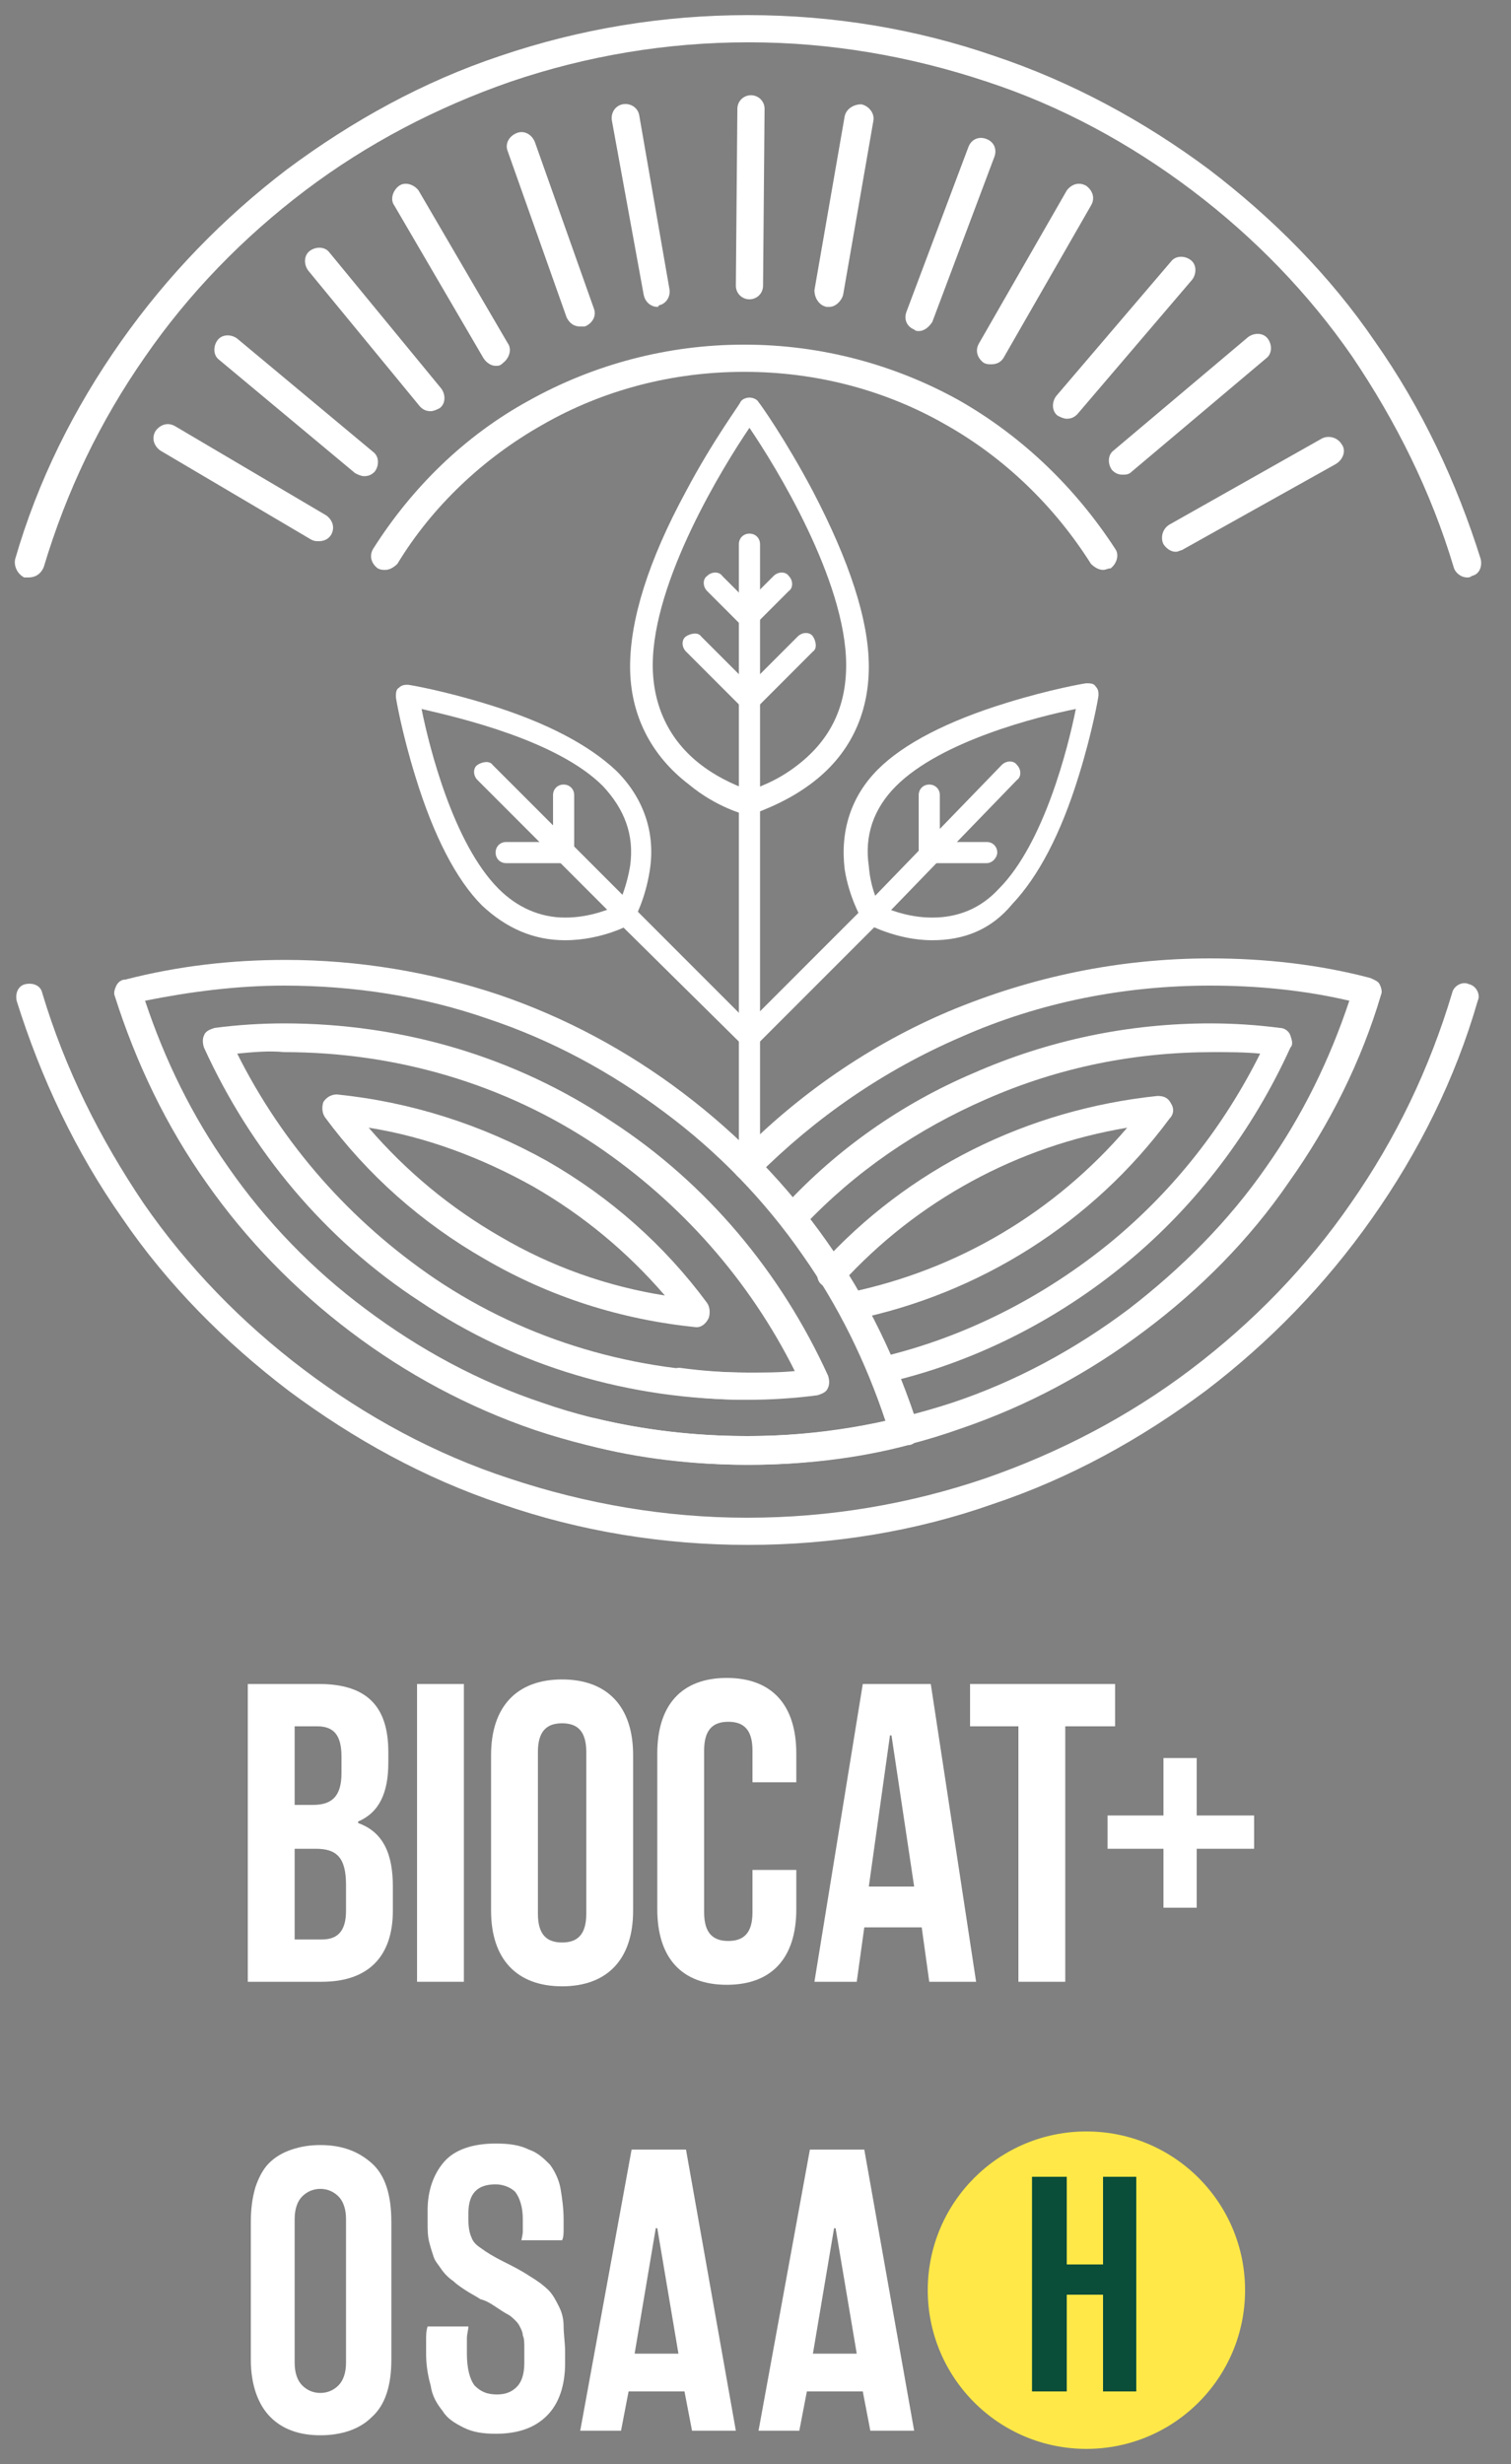 <?xml version="1.0" encoding="utf-8"?>
<!-- Generator: Adobe Illustrator 27.0.1, SVG Export Plug-In . SVG Version: 6.00 Build 0)  -->
<svg version="1.1" id="Layer_1" xmlns="http://www.w3.org/2000/svg" xmlns:xlink="http://www.w3.org/1999/xlink" x="0px" y="0px"
	 viewBox="0 0 100 163" style="enable-background:new 0 0 100 163;" xml:space="preserve">
<rect x="0" y="0" width="100" height="163" fill="#808080" stroke="none"/>
<style type="text/css">
	.st0{fill:#FFFFFF;}
	.st1{fill:#FFE847;}
	.st2{fill:#0A4D39;}
</style>
<g>
	<path id="logo_O" class="st0" d="M21.2,158.3c0.5,0,0.9-0.2,1.2-0.5c0.3-0.3,0.5-0.8,0.5-1.5v-9.5c0-0.7-0.2-1.2-0.5-1.5
		c-0.3-0.3-0.7-0.5-1.2-0.5c-0.5,0-0.9,0.2-1.2,0.5c-0.3,0.3-0.5,0.8-0.5,1.5v9.5c0,0.7,0.2,1.2,0.5,1.5
		C20.3,158.1,20.7,158.3,21.2,158.3 M21.2,161.1c-1.4,0-2.5-0.4-3.3-1.2c-0.8-0.8-1.3-2.1-1.3-3.8V147c0-0.9,0.1-1.6,0.3-2.3
		c0.2-0.6,0.5-1.2,0.9-1.6c0.4-0.4,0.9-0.7,1.5-0.9c0.6-0.2,1.2-0.3,1.9-0.3c1.4,0,2.5,0.4,3.4,1.2c0.9,0.8,1.3,2.1,1.3,3.9v9.1
		c0,1.7-0.4,3-1.3,3.8C23.8,160.7,22.6,161.1,21.2,161.1"/>
	<path id="logo_S" class="st0" d="M34.5,148.3c0-0.2,0.1-0.4,0.1-0.7c0-0.2,0-0.5,0-0.8c0-0.8-0.2-1.4-0.5-1.8
		c-0.3-0.3-0.8-0.5-1.3-0.5c-1.2,0-1.8,0.6-1.8,1.9v0.5c0,0.5,0.1,0.9,0.2,1.1c0.1,0.3,0.3,0.5,0.6,0.7c0.4,0.3,0.9,0.6,1.5,0.9
		c0.6,0.3,1.2,0.6,1.8,1c0.5,0.3,0.9,0.6,1.2,0.9c0.3,0.3,0.5,0.7,0.7,1.1c0.2,0.4,0.3,0.8,0.3,1.3c0,0.5,0.1,1.1,0.1,1.7v0.7
		c0,1.5-0.4,2.7-1.2,3.5c-0.8,0.8-1.9,1.2-3.4,1.2c-0.8,0-1.5-0.1-2.1-0.4c-0.6-0.3-1.1-0.6-1.4-1.1c-0.4-0.5-0.7-1-0.8-1.7
		c-0.2-0.7-0.3-1.4-0.3-2.1c0-0.3,0-0.6,0-0.9c0-0.3,0-0.6,0.1-0.9h2.7c0,0.2-0.1,0.5-0.1,0.8c0,0.3,0,0.6,0,1c0,1,0.2,1.7,0.5,2.1
		c0.4,0.4,0.8,0.6,1.5,0.6c0.6,0,1-0.2,1.3-0.5c0.3-0.3,0.5-0.8,0.5-1.6v-0.9c0-0.4,0-0.7-0.1-0.9c0-0.2-0.1-0.4-0.2-0.6
		c-0.1-0.2-0.2-0.3-0.3-0.4c-0.1-0.1-0.3-0.3-0.5-0.4c-0.2-0.1-0.5-0.3-0.8-0.5c-0.3-0.2-0.6-0.4-1-0.5c-0.3-0.2-0.7-0.4-1-0.6
		c-0.3-0.2-0.6-0.4-0.8-0.6c-0.3-0.2-0.6-0.5-0.8-0.8c-0.2-0.3-0.4-0.5-0.5-0.8s-0.2-0.6-0.3-1c-0.1-0.4-0.1-0.8-0.1-1.3v-0.8
		c0-1.3,0.4-2.4,1.1-3.2c0.7-0.8,1.9-1.2,3.4-1.2c0.9,0,1.6,0.1,2.2,0.4c0.6,0.2,1,0.6,1.4,1c0.3,0.4,0.6,1,0.7,1.6
		c0.1,0.6,0.2,1.3,0.2,2c0,0.2,0,0.5,0,0.7c0,0.2,0,0.5-0.1,0.7H34.5z"/>
	<path id="logo_A_00000076562726492980787370000000023622301038729102_" class="st0" d="M42,155.7h2.9l-1.4-8.3h-0.1L42,155.7z
		 M45.3,158.2h-3.7l-0.5,2.6h-2.7l3.4-18.6h3.6l3.3,18.6h-2.9L45.3,158.2z"/>
	<path id="logo_A_00000042017471999424567900000012867523608084598920_" class="st0" d="M53.8,155.7h2.9l-1.4-8.3h-0.1L53.8,155.7z
		 M57.1,158.2h-3.7l-0.5,2.6h-2.7l3.4-18.6h3.6l3.3,18.6h-2.9L57.1,158.2z"/>
	<path id="logo_yellow_disc" class="st1" d="M82.4,151.5c0,5.8-4.7,10.5-10.5,10.5c-5.8,0-10.5-4.7-10.5-10.5
		c0-5.8,4.7-10.5,10.5-10.5C77.7,141,82.4,145.7,82.4,151.5"/>
	<polygon id="logo_H" class="st2" points="68.3,144 70.6,144 70.6,149.8 73,149.8 73,144 75.2,144 75.2,158.2 73,158.2 73,151.8 
		70.6,151.8 70.6,158.2 68.3,158.2 	"/>
	<path id="logo_B_00000040576869078007599390000015470654500796817547_" class="st0" d="M19.5,122.2v6.1h1.8c1,0,1.6-0.5,1.6-1.9
		v-1.7c0-1.8-0.6-2.4-2-2.4H19.5z M19.5,114.2v5.2h1.2c1.2,0,1.9-0.5,1.9-2.1v-1.1c0-1.4-0.5-2-1.6-2H19.5z M25.7,115.9v0.7
		c0,2-0.6,3.3-2,3.9v0.1c1.7,0.6,2.3,2.1,2.3,4.2v1.6c0,3-1.6,4.7-4.7,4.7h-4.9v-19.7h4.7C24.3,111.4,25.7,112.9,25.7,115.9"/>
	<rect id="logo_I" x="27.6" y="111.4" class="st0" width="3.1" height="19.7"/>
	<path id="logo_O_00000133494114703821670640000002651011706037682106_" class="st0" d="M35.6,126.6c0,1.4,0.6,1.9,1.6,1.9
		c1,0,1.6-0.5,1.6-1.9v-10.7c0-1.4-0.6-1.9-1.6-1.9c-1,0-1.6,0.5-1.6,1.9V126.6z M32.5,116.1c0-3.2,1.7-5,4.7-5c3,0,4.7,1.8,4.7,5
		v10.3c0,3.2-1.7,5-4.7,5c-3,0-4.7-1.8-4.7-5V116.1z"/>
	<path id="logo_C" class="st0" d="M52.7,123.7v2.6c0,3.2-1.6,5-4.6,5c-3,0-4.6-1.8-4.6-5v-10.3c0-3.2,1.6-5,4.6-5c3,0,4.6,1.8,4.6,5
		v1.9h-2.9v-2.1c0-1.4-0.6-1.9-1.6-1.9c-1,0-1.6,0.5-1.6,1.9v10.7c0,1.4,0.6,1.9,1.6,1.9c1,0,1.6-0.5,1.6-1.9v-2.8H52.7z"/>
	<path id="logo_A" class="st0" d="M57.5,124.8h3l-1.5-10h-0.1L57.5,124.8z M64.6,131.1h-3.1l-0.5-3.6h-3.8l-0.5,3.6h-2.8l3.2-19.7
		h4.5L64.6,131.1z"/>
	<polygon id="logo_T" class="st0" points="64.2,111.4 73.8,111.4 73.8,114.2 70.5,114.2 70.5,131.1 67.4,131.1 67.4,114.2 
		64.2,114.2 	"/>
	<polygon id="logo__x2B_" class="st0" points="79.2,120.1 83,120.1 83,122.3 79.2,122.3 79.2,126.2 77,126.2 77,122.3 73.3,122.3 
		73.3,120.1 77,120.1 77,116.3 79.2,116.3 	"/>
	<g id="logo_icon">
		<path class="st0" d="M9.6,66.2c1.3,3.9,3.1,7.6,5.5,11c2.5,3.6,5.6,6.8,9.1,9.4c3.6,2.7,7.5,4.8,11.7,6.2
			c4.3,1.5,8.9,2.2,13.5,2.2c3.1,0,6.2-0.3,9.2-1c-1.3-3.9-3.1-7.6-5.5-11c-2.5-3.6-5.6-6.8-9.1-9.4c-3.6-2.7-7.5-4.8-11.7-6.2
			c-4.3-1.5-8.9-2.2-13.5-2.2C15.7,65.2,12.6,65.6,9.6,66.2 M49.5,96.9c-4.8,0-9.6-0.8-14.1-2.3c-4.4-1.5-8.5-3.7-12.2-6.5
			c-3.7-2.8-6.9-6.1-9.5-9.8c-2.7-3.8-4.7-8-6.1-12.4c-0.1-0.2,0-0.5,0.1-0.7c0.1-0.2,0.3-0.4,0.6-0.4c3.5-0.9,7-1.3,10.6-1.3
			c4.8,0,9.6,0.8,14.1,2.3c4.4,1.5,8.5,3.7,12.2,6.5c3.7,2.8,6.9,6.1,9.5,9.8c2.7,3.8,4.7,8,6.1,12.4c0.1,0.2,0,0.5-0.1,0.7
			c-0.1,0.2-0.3,0.4-0.6,0.4C56.7,96.5,53.1,96.9,49.5,96.9"/>
		<path class="st0" d="M15.7,69.7c3,6,7.5,11.1,13.1,14.9c6.1,4.1,13.3,6.2,20.7,6.2c1,0,2.1,0,3.1-0.1c-3-6-7.5-11.1-13.1-14.9
			c-6.1-4.1-13.3-6.2-20.7-6.2C17.8,69.5,16.7,69.6,15.7,69.7 M49.5,92.6c-7.8,0-15.3-2.2-21.7-6.5c-6.3-4.1-11.2-10-14.3-16.8
			c-0.1-0.3-0.1-0.6,0-0.8c0.1-0.3,0.4-0.4,0.7-0.5c1.5-0.2,3.1-0.3,4.6-0.3c7.8,0,15.3,2.2,21.7,6.5c6.3,4.1,11.2,10,14.3,16.8
			c0.1,0.3,0.1,0.6,0,0.8c-0.1,0.3-0.4,0.4-0.7,0.5C52.6,92.5,51,92.6,49.5,92.6"/>
		<path class="st0" d="M24.4,74.6c2.5,2.9,5.4,5.3,8.7,7.2c3.4,2,7.1,3.3,10.9,3.9c-2.5-2.9-5.4-5.3-8.7-7.2
			C31.9,76.6,28.2,75.2,24.4,74.6 M46.1,87.8C46.1,87.8,46,87.8,46.1,87.8c-5-0.5-9.7-2-14-4.5c-4.2-2.4-7.8-5.6-10.6-9.4
			c-0.2-0.3-0.2-0.7-0.1-1c0.2-0.3,0.5-0.5,0.9-0.5c4.9,0.5,9.6,2,13.9,4.4c4.2,2.4,7.8,5.6,10.6,9.4c0.2,0.3,0.2,0.7,0.1,1
			C46.7,87.6,46.4,87.8,46.1,87.8"/>
		<path class="st0" d="M49.5,96.9c-3.6,0-7.2-0.4-10.6-1.3c-0.5-0.1-0.8-0.6-0.7-1.1c0.1-0.5,0.6-0.8,1.1-0.7
			c3.3,0.8,6.7,1.2,10.2,1.2c4.6,0,9.2-0.8,13.5-2.2c4.2-1.4,8.1-3.5,11.7-6.2c3.5-2.7,6.6-5.8,9.1-9.4c2.4-3.4,4.2-7.1,5.5-11
			c-3-0.7-6.1-1-9.2-1c-5.7,0-11.3,1.1-16.5,3.4c-5.1,2.2-9.6,5.3-13.5,9.2c-0.4,0.4-0.9,0.4-1.3,0c-0.4-0.4-0.4-0.9,0-1.3
			c4-4.1,8.8-7.4,14-9.6c5.5-2.3,11.3-3.5,17.3-3.5c3.6,0,7.2,0.4,10.6,1.3c0.2,0.1,0.5,0.2,0.6,0.4c0.1,0.2,0.2,0.5,0.1,0.7
			c-1.3,4.4-3.4,8.6-6.1,12.4c-2.6,3.8-5.9,7.1-9.5,9.8c-3.7,2.8-7.8,5-12.2,6.5C59.1,96.1,54.3,96.9,49.5,96.9"/>
		<path class="st0" d="M49.5,92.6c-1.5,0-3.1-0.1-4.6-0.3c-0.5-0.1-0.9-0.5-0.8-1c0.1-0.5,0.5-0.9,1-0.8c1.5,0.2,3,0.3,4.4,0.3
			c0.5,0,0.9,0.4,0.9,0.9C50.4,92.2,50,92.6,49.5,92.6"/>
		<path class="st0" d="M58.4,91.6c-0.4,0-0.8-0.3-0.9-0.7c-0.1-0.5,0.2-1,0.7-1.1c5.6-1.3,10.9-4,15.4-7.7c4.1-3.4,7.4-7.6,9.8-12.4
			c-1-0.1-2.1-0.1-3.1-0.1c-5.2,0-10.2,1-15,3.1c-4.6,2-8.7,4.8-12.1,8.4c-0.4,0.4-0.9,0.4-1.3,0c-0.4-0.4-0.4-0.9,0-1.3
			C55.4,76,59.7,73,64.4,71c5-2.2,10.3-3.3,15.7-3.3c1.5,0,3.1,0.1,4.6,0.3c0.3,0,0.6,0.2,0.7,0.5c0.1,0.3,0.2,0.6,0,0.8
			c-2.5,5.5-6.2,10.4-10.8,14.2c-4.7,3.9-10.3,6.7-16.1,8C58.5,91.5,58.4,91.6,58.4,91.6"/>
		<path class="st0" d="M56.4,87.3c-0.4,0-0.8-0.3-0.9-0.7c-0.1-0.5,0.2-1,0.7-1.1c7.2-1.5,13.6-5.3,18.4-10.9
			c-7.2,1.2-13.9,4.8-18.9,10.3c-0.3,0.4-0.9,0.4-1.3,0.1c-0.4-0.3-0.4-0.9-0.1-1.3c5.8-6.4,13.7-10.3,22.3-11.2
			c0.4,0,0.7,0.1,0.9,0.5c0.2,0.3,0.2,0.7-0.1,1c-5.1,6.9-12.6,11.6-20.9,13.3C56.5,87.3,56.4,87.3,56.4,87.3"/>
		<path class="st0" d="M49.6,19.8C49.6,19.8,49.6,19.8,49.6,19.8c-0.5,0-0.9-0.4-0.9-0.9l0.1-11.7c0-0.5,0.4-0.9,0.9-0.9h0
			c0.5,0,0.9,0.4,0.9,0.9l-0.1,11.7C50.5,19.4,50.1,19.8,49.6,19.8"/>
		<path class="st0" d="M38.4,21.6c-0.4,0-0.7-0.2-0.9-0.6l-3.9-11c-0.2-0.5,0.1-1,0.6-1.2c0.5-0.2,1,0.1,1.2,0.6l3.9,11
			c0.2,0.5-0.1,1-0.6,1.2C38.6,21.6,38.5,21.6,38.4,21.6"/>
		<path class="st0" d="M28.5,27.2c-0.3,0-0.5-0.1-0.7-0.3l-7.4-9c-0.3-0.4-0.3-1,0.1-1.3c0.4-0.3,1-0.3,1.3,0.1l7.4,9
			c0.3,0.4,0.3,1-0.1,1.3C28.9,27.1,28.7,27.2,28.5,27.2"/>
		<path class="st0" d="M21.1,35.8c-0.2,0-0.3,0-0.5-0.1l-10-5.9c-0.4-0.3-0.6-0.8-0.3-1.3c0.3-0.4,0.8-0.6,1.3-0.3l10,5.9
			c0.4,0.3,0.6,0.8,0.3,1.3C21.7,35.7,21.4,35.8,21.1,35.8"/>
		<path class="st0" d="M77.8,36.5c-0.3,0-0.6-0.2-0.8-0.5c-0.2-0.4-0.1-1,0.4-1.3L87.5,29c0.4-0.2,1-0.1,1.3,0.4
			c0.3,0.4,0.1,1-0.4,1.3l-10.2,5.7C78.1,36.4,78,36.5,77.8,36.5"/>
		<path class="st0" d="M70.6,27.7c-0.2,0-0.4-0.1-0.6-0.2c-0.4-0.3-0.4-0.9-0.1-1.3l7.6-8.9c0.3-0.4,0.9-0.4,1.3-0.1
			c0.4,0.3,0.4,0.9,0.1,1.3l-7.6,8.9C71.1,27.6,70.9,27.7,70.6,27.7"/>
		<path class="st0" d="M60.8,21.9c-0.1,0-0.2,0-0.3-0.1c-0.5-0.2-0.7-0.7-0.5-1.2l4.1-10.9c0.2-0.5,0.7-0.7,1.2-0.5
			c0.5,0.2,0.7,0.7,0.5,1.2l-4.1,10.9C61.5,21.6,61.2,21.9,60.8,21.9"/>
		<path class="st0" d="M54.9,20.3c-0.1,0-0.1,0-0.2,0c-0.5-0.1-0.8-0.6-0.8-1.1l2-11.5c0.1-0.5,0.6-0.8,1.1-0.8
			C57.5,7,57.9,7.5,57.8,8l-2,11.5C55.7,19.9,55.3,20.3,54.9,20.3"/>
		<path class="st0" d="M43.5,20.3c-0.4,0-0.8-0.3-0.9-0.8L40.5,8c-0.1-0.5,0.2-1,0.7-1.1c0.5-0.1,1,0.2,1.1,0.7l2,11.5
			c0.1,0.5-0.2,1-0.7,1.1C43.6,20.3,43.5,20.3,43.5,20.3"/>
		<path class="st0" d="M32.8,24.2c-0.3,0-0.6-0.2-0.8-0.5l-5.9-10.1c-0.3-0.4-0.1-1,0.3-1.3c0.4-0.3,1-0.1,1.3,0.3l5.9,10.1
			c0.3,0.4,0.1,1-0.3,1.3C33.1,24.2,33,24.2,32.8,24.2"/>
		<path class="st0" d="M24.1,31.5c-0.2,0-0.4-0.1-0.6-0.2l-9-7.5c-0.4-0.3-0.4-0.9-0.1-1.3c0.3-0.4,0.9-0.4,1.3-0.1l9,7.5
			c0.4,0.3,0.4,0.9,0.1,1.3C24.6,31.4,24.4,31.5,24.1,31.5"/>
		<path class="st0" d="M74.3,31.4c-0.3,0-0.5-0.1-0.7-0.3c-0.3-0.4-0.3-1,0.1-1.3l8.9-7.5c0.4-0.3,1-0.3,1.3,0.1
			c0.3,0.4,0.3,1-0.1,1.3l-8.9,7.5C74.7,31.4,74.5,31.4,74.3,31.4"/>
		<path class="st0" d="M65.6,24.1c-0.2,0-0.3,0-0.5-0.1c-0.4-0.3-0.6-0.8-0.3-1.3l5.8-10.1c0.3-0.4,0.8-0.6,1.3-0.3
			c0.4,0.3,0.6,0.8,0.3,1.3l-5.8,10.1C66.2,24,65.9,24.1,65.6,24.1"/>
		<path class="st0" d="M25.5,37.7c-0.2,0-0.3,0-0.5-0.1c-0.4-0.3-0.6-0.8-0.3-1.3c2.6-4.1,6.1-7.5,10.3-9.8
			c4.3-2.4,9.2-3.7,14.2-3.7c0.5,0,0.9,0.4,0.9,0.9c0,0.5-0.4,0.9-0.9,0.9c-4.7,0-9.3,1.2-13.3,3.5c-3.9,2.2-7.3,5.4-9.6,9.2
			C26.1,37.5,25.8,37.7,25.5,37.7"/>
		<path class="st0" d="M73,37.7c-0.3,0-0.6-0.2-0.8-0.4c-2.4-3.8-5.7-7-9.6-9.2c-4-2.3-8.6-3.5-13.3-3.5c-0.5,0-0.9-0.4-0.9-0.9
			c0-0.5,0.4-0.9,0.9-0.9c5,0,9.9,1.3,14.2,3.7c4.2,2.4,7.7,5.8,10.3,9.8c0.3,0.4,0.1,1-0.3,1.3C73.3,37.6,73.2,37.7,73,37.7"/>
		<path class="st0" d="M1.9,38.2c-0.1,0-0.2,0-0.3,0C1.2,38,0.9,37.5,1,37c1.5-5.2,3.9-10,7-14.4c3.1-4.4,6.8-8.2,11-11.4
			c4.3-3.2,9-5.8,14.1-7.5C38.4,1.9,43.9,1,49.5,1c0.5,0,0.9,0.4,0.9,0.9c0,0.5-0.4,0.9-0.9,0.9c-5.4,0-10.7,0.9-15.7,2.6
			c-4.9,1.7-9.5,4.1-13.6,7.2c-4.1,3.1-7.7,6.8-10.6,11c-3,4.3-5.2,8.9-6.7,13.9C2.7,38,2.3,38.2,1.9,38.2"/>
		<path class="st0" d="M97.1,38.2c-0.4,0-0.8-0.3-0.9-0.7c-1.5-5-3.8-9.6-6.7-13.9c-2.9-4.2-6.5-7.9-10.6-11
			c-4.1-3.1-8.7-5.6-13.6-7.2c-5.1-1.7-10.4-2.6-15.7-2.6c-0.5,0-0.9-0.4-0.9-0.9C48.6,1.4,49,1,49.5,1c5.6,0,11.1,0.9,16.3,2.7
			C70.9,5.4,75.7,8,80,11.2c4.2,3.2,8,7,11,11.4c3.1,4.4,5.4,9.3,7,14.4c0.1,0.5-0.1,1-0.6,1.1C97.3,38.2,97.2,38.2,97.1,38.2"/>
		<path class="st0" d="M49.5,102.2c-5.6,0-11.1-0.9-16.3-2.7c-5.1-1.7-9.8-4.3-14.1-7.5c-4.2-3.2-8-7-11-11.4
			c-3.1-4.4-5.4-9.3-7-14.4c-0.1-0.5,0.1-1,0.6-1.1c0.5-0.1,1,0.1,1.1,0.6c1.5,5,3.8,9.6,6.7,13.9c2.9,4.2,6.5,7.9,10.6,11
			c4.1,3.1,8.7,5.6,13.6,7.2c5.1,1.7,10.4,2.6,15.7,2.6c0.5,0,0.9,0.4,0.9,0.9C50.4,101.8,50,102.2,49.5,102.2"/>
		<path class="st0" d="M49.5,102.2c-0.5,0-0.9-0.4-0.9-0.9c0-0.5,0.4-0.9,0.9-0.9c5.4,0,10.7-0.9,15.7-2.6c4.9-1.7,9.5-4.1,13.6-7.2
			c4.1-3.1,7.7-6.8,10.6-11c3-4.3,5.2-8.9,6.7-13.9c0.1-0.5,0.7-0.8,1.1-0.6c0.5,0.1,0.8,0.7,0.6,1.1c-1.5,5.2-3.9,10-7,14.4
			c-3.1,4.4-6.8,8.2-11,11.4c-4.3,3.2-9,5.8-14.1,7.5C60.6,101.3,55.1,102.2,49.5,102.2"/>
		<path class="st0" d="M49.6,77.6c-0.4,0-0.7-0.3-0.7-0.7V53.1c0-0.4,0.3-0.7,0.7-0.7c0.4,0,0.7,0.3,0.7,0.7v23.7
			C50.3,77.2,50,77.6,49.6,77.6"/>
		<path class="st0" d="M49.6,28.3c-1.7,2.5-6.4,10.1-6.4,15.7c0,2.7,1.1,5,3.2,6.6c1.3,1,2.7,1.5,3.2,1.7c0.5-0.2,1.8-0.6,3.2-1.7
			c2.2-1.7,3.2-3.9,3.2-6.6C56,38.4,51.3,30.8,49.6,28.3 M49.6,53.9c-0.1,0-0.1,0-0.2,0c-0.1,0-2-0.5-3.8-2
			c-2.5-1.9-3.9-4.6-3.9-7.8c0-3.1,1.2-7,3.7-11.6c1.8-3.4,3.6-5.8,3.6-5.9c0.1-0.2,0.4-0.3,0.6-0.3c0.2,0,0.5,0.1,0.6,0.3
			c0.1,0.1,1.8,2.5,3.6,5.9c2.4,4.6,3.7,8.5,3.7,11.6c0,3.2-1.3,5.9-3.9,7.8c-1.9,1.4-3.8,1.9-3.8,2C49.7,53.8,49.6,53.9,49.6,53.9"
			/>
		<path class="st0" d="M58.2,59.9c0.5,0.2,1.8,0.8,3.5,0.8c1.7,0,3.2-0.6,4.4-1.9c3-3,4.6-9.4,5.1-11.9c-2.5,0.5-8.9,2.1-11.9,5.1
			c-1.5,1.5-2.1,3.3-1.8,5.3C57.6,58.6,58,59.5,58.2,59.9 M61.7,62.2c-2.4,0-4.3-1.1-4.4-1.1c-0.1-0.1-0.2-0.2-0.3-0.3
			c0-0.1-0.8-1.4-1.1-3.3c-0.3-2.5,0.4-4.8,2.2-6.6c1.7-1.7,4.6-3.2,8.5-4.4c2.9-0.9,5.2-1.3,5.3-1.3c0.2,0,0.5,0,0.6,0.2
			c0.2,0.2,0.2,0.4,0.2,0.6c0,0.1-0.4,2.4-1.3,5.3c-1.2,3.9-2.7,6.7-4.4,8.5C65.6,61.5,63.8,62.2,61.7,62.2"/>
		<path class="st0" d="M49.6,69.3c-0.2,0-0.4-0.1-0.5-0.2c-0.3-0.3-0.3-0.8,0-1l8.1-8.1c0.3-0.3,0.8-0.3,1,0c0.3,0.3,0.3,0.8,0,1
			l-8.1,8.1C49.9,69.2,49.8,69.3,49.6,69.3"/>
		<path class="st0" d="M27.9,46.9c0.5,2.5,2.1,8.9,5.1,11.9c1.2,1.2,2.7,1.9,4.4,1.9c1.7,0,3-0.6,3.5-0.8c0.2-0.4,0.6-1.4,0.8-2.6
			c0.3-2.1-0.4-3.8-1.8-5.3C36.9,49,30.5,47.5,27.9,46.9 M37.4,62.2L37.4,62.2c-2.1,0-3.9-0.8-5.5-2.3c-1.7-1.7-3.2-4.6-4.4-8.5
			c-0.9-2.9-1.3-5.2-1.3-5.3c0-0.2,0-0.5,0.2-0.6c0.2-0.2,0.4-0.2,0.6-0.2c0.1,0,2.4,0.4,5.3,1.3c3.9,1.2,6.7,2.7,8.5,4.4
			c1.8,1.8,2.6,4.1,2.2,6.6c-0.3,1.9-1,3.2-1.1,3.3c-0.1,0.1-0.2,0.2-0.3,0.3C41.8,61.1,39.9,62.2,37.4,62.2"/>
		<path class="st0" d="M49.6,69.3c-0.2,0-0.4-0.1-0.5-0.2L40.9,61c-0.3-0.3-0.3-0.8,0-1c0.3-0.3,0.8-0.3,1,0l8.1,8.1
			c0.3,0.3,0.3,0.8,0,1C49.9,69.2,49.8,69.3,49.6,69.3"/>
		<path class="st0" d="M49.6,47c-0.2,0-0.4-0.1-0.5-0.2l-3.7-3.7c-0.3-0.3-0.3-0.8,0-1s0.8-0.3,1,0l3.2,3.2l3.2-3.2
			c0.3-0.3,0.8-0.3,1,0s0.3,0.8,0,1l-3.7,3.7C50,46.9,49.8,47,49.6,47"/>
		<path class="st0" d="M49.6,41.6c-0.2,0-0.4-0.1-0.5-0.2l-2.3-2.3c-0.3-0.3-0.3-0.8,0-1c0.3-0.3,0.8-0.3,1,0l1.7,1.7l1.7-1.7
			c0.3-0.3,0.8-0.3,1,0c0.3,0.3,0.3,0.8,0,1l-2.3,2.3C49.9,41.5,49.8,41.6,49.6,41.6"/>
		<path class="st0" d="M49.6,54c-0.4,0-0.7-0.3-0.7-0.7V36c0-0.4,0.3-0.7,0.7-0.7c0.4,0,0.7,0.3,0.7,0.7v17.3
			C50.3,53.7,50,54,49.6,54"/>
		<path class="st0" d="M37.3,57.1h-3.8c-0.4,0-0.7-0.3-0.7-0.7c0-0.4,0.3-0.7,0.7-0.7h3.1v-3.1c0-0.4,0.3-0.7,0.7-0.7
			c0.4,0,0.7,0.3,0.7,0.7v3.8C38.1,56.7,37.7,57.1,37.3,57.1"/>
		<path class="st0" d="M41.5,61.2c-0.2,0-0.4-0.1-0.5-0.2l-9.4-9.4c-0.3-0.3-0.3-0.8,0-1s0.8-0.3,1,0l9.4,9.4c0.3,0.3,0.3,0.8,0,1
			C41.8,61.1,41.6,61.2,41.5,61.2"/>
		<path class="st0" d="M65.3,57.1h-3.8c-0.4,0-0.7-0.3-0.7-0.7v-3.8c0-0.4,0.3-0.7,0.7-0.7c0.4,0,0.7,0.3,0.7,0.7v3.1h3.1
			c0.4,0,0.7,0.3,0.7,0.7C66,56.7,65.7,57.1,65.3,57.1"/>
		<path class="st0" d="M57.7,61.2c-0.2,0-0.4-0.1-0.5-0.2c-0.3-0.3-0.3-0.8,0-1l9.1-9.4c0.3-0.3,0.8-0.3,1,0c0.3,0.3,0.3,0.8,0,1
			L58.2,61C58.1,61.1,57.9,61.2,57.7,61.2"/>
	</g>
</g>
</svg>
